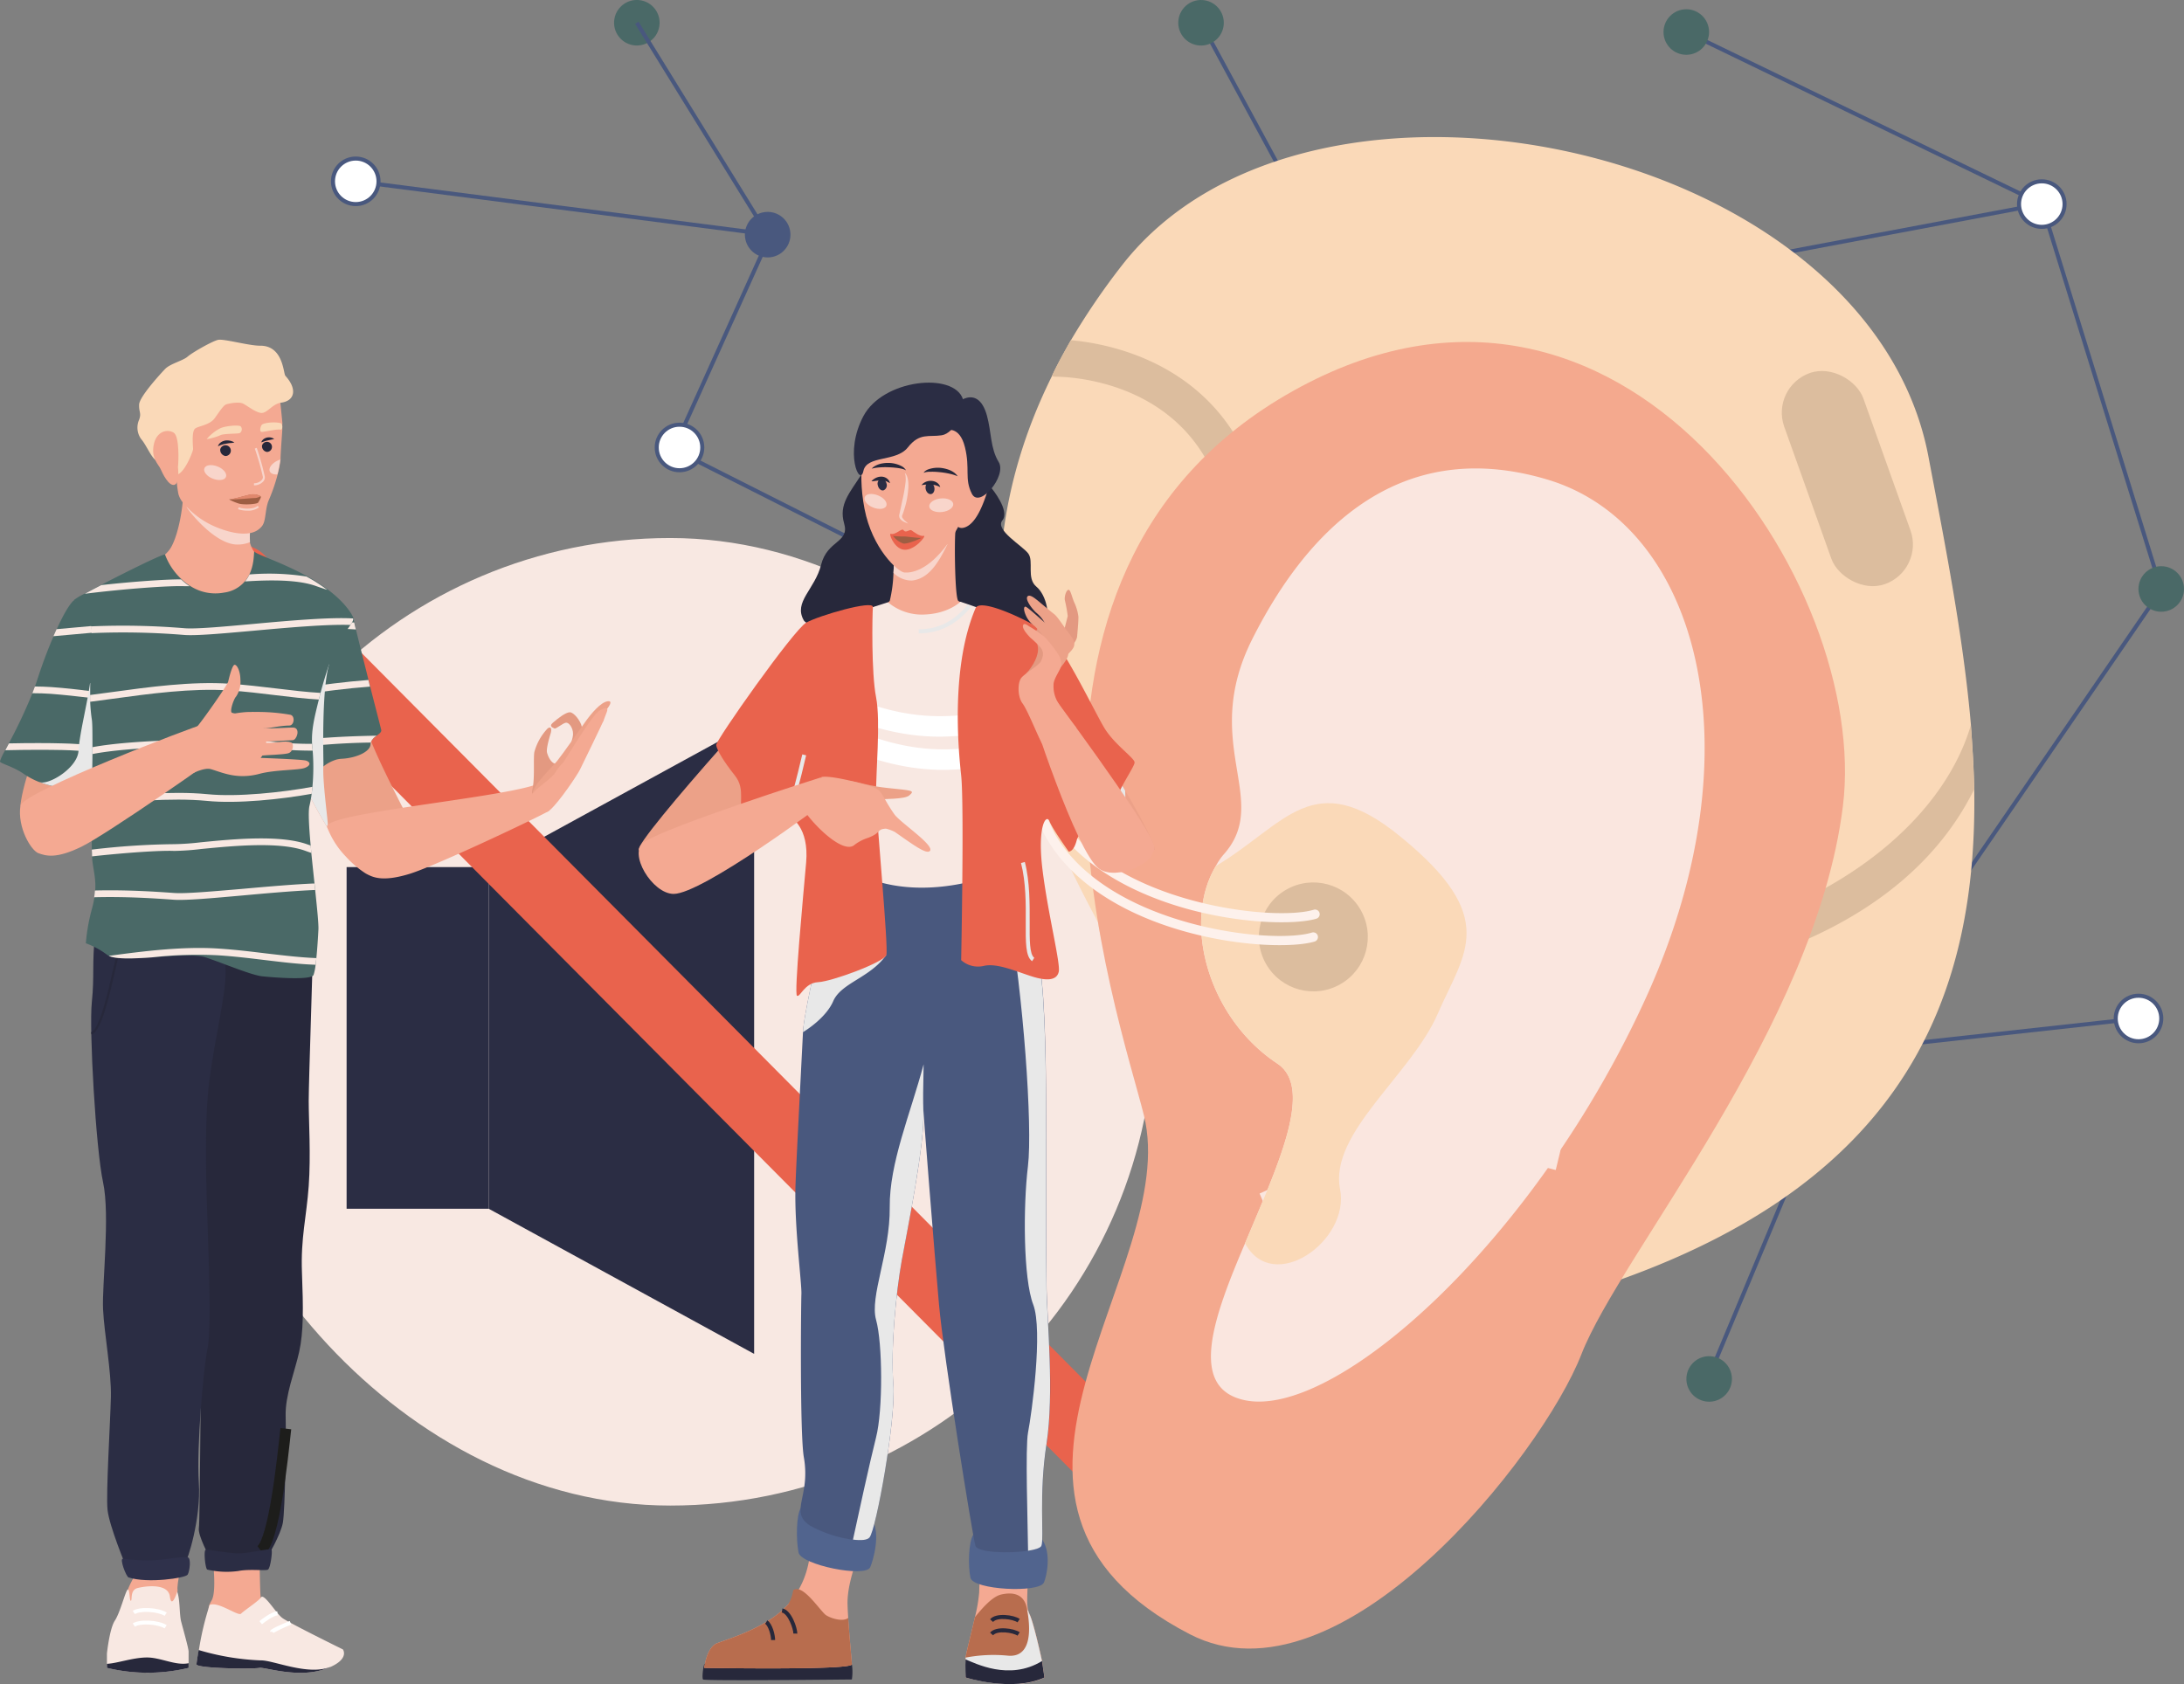<?xml version="1.0"?>
<svg xmlns="http://www.w3.org/2000/svg" viewBox="0 0 540 416.48" width="540" height="416.48" x="0" y="0"><rect x="0" y="0" width="540" height="416.48" fill="#808080" stroke="none"/><defs><style>.cls-1{isolation:isolate;}.cls-18,.cls-2{fill:none;}.cls-2,.cls-28{stroke:#49587e;}.cls-18,.cls-2,.cls-26,.cls-27,.cls-28{stroke-miterlimit:10;}.cls-3{fill:#f8e8e2;}.cls-4{fill:#2b2d44;}.cls-5{fill:#e9634d;}.cls-6{fill:#fad9b8;}.cls-7{fill:#dcbd9e;}.cls-8{fill:#f4a98e;}.cls-9{fill:#fae6df;}.cls-12,.cls-15,.cls-9{mix-blend-mode:multiply;}.cls-10{fill:#fdf1ec;}.cls-11{fill:#f4a992;}.cls-12{fill:#f8d5cb;}.cls-13{fill:#eca188;}.cls-14{fill:#4a6967;}.cls-15{fill:#e8e8e8;}.cls-16{fill:#27283b;}.cls-17,.cls-26,.cls-27,.cls-28{fill:#fff;}.cls-18,.cls-26,.cls-27{stroke:#1d1d1b;}.cls-18{stroke-width:2.68px;}.cls-19{fill:#2f314b;}.cls-20{fill:#9e5e43;}.cls-21{fill:#e0886d;}.cls-22{fill:#e39981;}.cls-23{fill:#b86d4e;}.cls-24{fill:#51648e;}.cls-25{fill:#49587e;}.cls-26{stroke-width:2.86px;}.cls-27{stroke-width:2.79px;}</style></defs><title>ipad Background</title><g class="cls-1"><g id="Layer_1" data-name="Layer 1"><polyline class="cls-2" points="421.46 343 456.18 259.86 528.75 251.87"/><line class="cls-2" x1="504.84" y1="50.47" x2="416.94" y2="7.92"/><polyline class="cls-2" points="87.96 44.84 190.51 58.03 166.55 111.1 252.94 154.71 456.18 259.86 534.37 145.86 504.84 50.47 338.19 81.88 296.95 5.63"/><rect class="cls-3" x="46.07" y="133.05" width="239.27" height="239.27" rx="119.63"/><rect class="cls-4" x="85.7" y="214.43" width="35.14" height="84.49"/><polygon class="cls-4" points="120.84 298.92 186.46 334.81 186.46 178.54 120.84 214.43 120.84 298.92"/><path class="cls-4" d="M380.32,447.48a1.41,1.41,0,0,1-.57-.11,1.5,1.5,0,0,1-.81-2c10.91-25.85,10.91-51.27,0-75.57a1.5,1.5,0,0,1,.75-2,1.52,1.52,0,0,1,2,.75c11.25,25.09,11.25,51.32,0,78A1.49,1.49,0,0,1,380.32,447.48Z" transform="translate(-171 -149.07)"/><path class="cls-4" d="M412.6,460a1.57,1.57,0,0,1-.6-.12,1.51,1.51,0,0,1-.78-2c14.55-33.34,14.55-67.15,0-100.5a1.5,1.5,0,0,1,2.75-1.19c14.89,34.13,14.89,68.74,0,102.88A1.47,1.47,0,0,1,412.6,460Z" transform="translate(-171 -149.07)"/><path class="cls-5" d="M444.56,517.62a8.94,8.94,0,0,1-6.37-2.65l-214-215.41a9,9,0,1,1,12.73-12.65l214,215.41a9,9,0,0,1-6.36,15.3Z" transform="translate(-171 -149.07)"/><path class="cls-6" d="M571.88,465.43c-109.17,39.12-129.4-88.29-129.4-88.29-17.93-33.53-38.21-81-11.38-135.07,1.38-3,3-5.88,4.69-8.87a172.78,172.78,0,0,1,12.67-18.58c46.35-59.42,184.39-30.39,199.32,47.19,4.14,21.87,8.64,44.52,10.54,66.55l0,.09c.39,5.27.7,10.52.82,15.72l0,.09C659.91,394.4,642.82,440,571.88,465.43Z" transform="translate(-171 -149.07)"/><path class="cls-7" d="M476.94,268.22a4.5,4.5,0,0,1-3.12.21,4.4,4.4,0,0,1-2.95-2.52C460,242.12,433.16,242.25,432,242.23a3.17,3.17,0,0,1-.92-.16c1.38-3,3-5.88,4.69-8.87,9.44.83,32.7,5.38,43.48,28.86A4.75,4.75,0,0,1,476.94,268.22Z" transform="translate(-171 -149.07)"/><path class="cls-7" d="M659.12,344.17l0,.09c-7.4,15-22.79,32-54.93,42.27a4.38,4.38,0,0,1-2.6.07,4.56,4.56,0,0,1-3.21-3,4.63,4.63,0,0,1,3-5.88c28.68-9.19,50.53-27.78,56.92-49.3C658.69,333.72,659,339,659.12,344.17Z" transform="translate(-171 -149.07)"/><path class="cls-7" d="M419.38,336.81c-2-7.18-1.27-13.62,5.9-15.59a13.47,13.47,0,0,1,7.13,26C425.23,349.16,421.35,344,419.38,336.81Z" transform="translate(-171 -149.07)"/><path class="cls-8" d="M453.83,424.86c-6.19-24.89-44.54-133.49,36.83-179.08s142.82,48,136,102.67S571.68,459.09,562,484s-59.78,88.36-96.81,69.21C401.86,520.44,463.36,463.22,453.83,424.86Z" transform="translate(-171 -149.07)"/><path class="cls-9" d="M578.41,394.83C550.93,455.9,501,500.29,478.61,495.3c-13.9-3.08-7.57-20.5.23-38.77,7.83-18.74,17.22-38.3,8-44.43-17.13-11.32-23.59-34.87-15.22-48.87a14.79,14.79,0,0,1,2.19-3.14c11.45-13.36-6.15-27.2,6.83-53s35.55-50.57,72.91-39.44S605.78,333.83,578.41,394.83Z" transform="translate(-171 -149.07)"/><path class="cls-9" d="M484,447.9l-1.56-3.68c17.54-7.44,48-32.51,42.34-59.48-2.17-10.48-10.28-18.07-18.86-26.11C492.35,346,478.36,332.87,487,307.47c4.51-13.24,14.59-19.07,27.07-15.7l.69.2c25.23,7.45,63.12,58,40.9,146.44l-3.86-1c21.28-84.72-15-134.79-38.17-141.64l-.59-.17c-10.37-2.79-18.46,2-22.25,13.12-7.82,23,4.64,34.62,17.82,47,8.66,8.11,17.61,16.5,20,28.21C534.53,412.15,505.46,438.79,484,447.9Z" transform="translate(-171 -149.07)"/><path class="cls-6" d="M526.49,399.76c-6.58,15.15-26.92,29.56-24.15,43.41,2.49,12.72-16.55,26.24-23.5,13.36,7.83-18.74,17.22-38.3,8-44.43-17.13-11.32-23.59-34.87-15.22-48.87,17.19-10.19,24-25,45.59-7.31C542.05,376.12,533,384.69,526.49,399.76Z" transform="translate(-171 -149.07)"/><circle class="cls-7" cx="495.72" cy="380.79" r="13.47" transform="translate(-294.83 148.7) rotate(-29.9)"/><rect class="cls-7" x="617.38" y="239.67" width="20.78" height="55.41" rx="10.39" transform="translate(-224.35 77.53) rotate(-19.64)"/><path class="cls-10" d="M464.72,379.63c-9.17-2.47-18.63-6.57-26.09-12.86-10.37-8.74-14.77-20-13.09-33.49a1.16,1.16,0,0,1,1.29-1,1.14,1.14,0,0,1,1,1.29c-1.58,12.65,2.55,23.24,12.29,31.45,17,14.35,46.74,17.25,55.26,14.67a1.16,1.16,0,0,1,1.44.77,1.17,1.17,0,0,1-.77,1.45C491,383.41,478.18,383.27,464.72,379.63Z" transform="translate(-171 -149.07)"/><path class="cls-10" d="M465.14,374c-9.17-2.48-18.63-6.57-26.08-12.86-10.37-8.75-14.78-20-13.09-33.5a1.15,1.15,0,0,1,1.29-1,1.12,1.12,0,0,1,1,1.28c-1.58,12.65,2.55,23.24,12.29,31.45,17,14.36,46.75,17.25,55.26,14.68a1.15,1.15,0,1,1,.67,2.21C491.46,377.75,478.6,377.6,465.14,374Z" transform="translate(-171 -149.07)"/><path class="cls-11" d="M225,299c-11.19,1.8-18.41-9.17-18.41-9.17s4.3-2.23,6.25-4.73,4-10.84,3.54-19.58l17.23,9.3s-.35,1.81-.61,3.84a21.41,21.41,0,0,0-.22,4.36.68.68,0,0,0,0,.14,7,7,0,0,0,2.76,4.1S236.21,297.21,225,299Z" transform="translate(-171 -149.07)"/><path class="cls-12" d="M232.81,283a.68.68,0,0,0,0,.14,7.82,7.82,0,0,1-3.24.59c-4.79-.06-10.6-6.53-12.45-9.27,0,0,6.31-2.11,6.62-2.24s5.85,3.95,9.27,6.42A21.41,21.41,0,0,0,232.81,283Z" transform="translate(-171 -149.07)"/><path class="cls-11" d="M240.8,254.64c0,.15,0,.38,0,.68-.08,1.43-.32,4.4-.43,6.8,0,.19,0,.39,0,.6a26.48,26.48,0,0,1-.72,3.67,43.53,43.53,0,0,1-2.16,6.29c-1,2.26-.65,5.1-1.69,6.47a4.69,4.69,0,0,1-2.92,1.73c-2.12.43-4.94-.07-8.05-1.3a21.23,21.23,0,0,1-8.56-6.17,5.81,5.81,0,0,1-1.15-2.14,23.85,23.85,0,0,1-.38-2.68c-.08-.81-.16-1.7-.25-2.57a16.67,16.67,0,0,0-.94-4.48c-.37-.83-.18-2.93.63-5.37,1.44-4.36,4.87-9.83,10.62-11.19,9-2.13,14.9-1.7,15.16.58.13,1.13.26,2.31.39,3.42.2,1.92.38,3.66.47,4.73C240.78,254.15,240.8,254.47,240.8,254.64Z" transform="translate(-171 -149.07)"/><path class="cls-6" d="M215,266.36c1.8-.71,3.74-5.67,3.74-6.25s-.42-4.38.51-5.06,3.64-.83,4.9-2.64,2.14-3.09,2.74-3.32,3.12-.74,4.19-.22,3.12,2.22,4.54,2.32,2.75-2.26,4.89-2.54c3.39-.45,4.05-3.35,1.05-6.65-.51-.57-.5-7.5-6.26-7.44-2.82,0-8.93-1.74-10.35-1.45s-6.44,3.16-7.57,4.16-4.31,1.74-5.57,3.06-6.32,6.86-6.41,8.76.61,2.1,0,3.77a4.81,4.81,0,0,0,.51,4.8c1.1,1.29,1.94,3.32,3,4.64S215,266.36,215,266.36Z" transform="translate(-171 -149.07)"/><path class="cls-11" d="M215,264.57c.13-1,.45-7.57-1.06-8.51s-4.26-.42-4.93,3,1.19,4.83,1.7,6,2,4.24,3.39,3.91S215,264.57,215,264.57Z" transform="translate(-171 -149.07)"/><path class="cls-13" d="M178.55,338.25c-2.36,7-2.5,10.09-2.5,10.09l16.53-2.78v-6.25Z" transform="translate(-171 -149.07)"/><path class="cls-14" d="M198.59,318c0,.86-.09,1.74-.15,2.61,0,.56-.07,1.11-.11,1.66a94.43,94.43,0,0,1-1.47,11.36c-.11.57-.23,1.11-.36,1.64-.7,2.89-1.58,5.11-2.69,6.14-3.7,3.46-9.09,2.6-13,1.07a.11.11,0,0,1-.07,0l-.28-.11a18.61,18.61,0,0,1-3.48-1.85c-2.87-2-5.83-2.59-6-3.15a13.18,13.18,0,0,1,1.28-2.72c.26-.51.56-1.08.89-1.69A127.42,127.42,0,0,0,179,320.54c.22-.56.43-1.1.63-1.66s.43-1.23.63-1.85c1.26-3.89,2.63-7.54,4-10.63.26-.6.51-1.19.77-1.74,1.6-3.53,3.09-6.09,4.17-7.08,0,0,8.15,2.41,9.17,4.73a4.87,4.87,0,0,1,.22,1.16c0,.45.1,1,.14,1.66C198.85,308.06,198.85,312.83,198.59,318Z" transform="translate(-171 -149.07)"/><path class="cls-3" d="M198.69,305.14l-5,.41-4.12.37c-1.86.17-3.66.34-5.36.48.27-.6.52-1.19.78-1.74l4.43-.4,4.06-.36,5.07-.43C198.6,303.92,198.65,304.49,198.69,305.14Z" transform="translate(-171 -149.07)"/><path class="cls-3" d="M198.44,320.59c0,.56-.07,1.11-.11,1.66-1.07-.11-2.13-.25-3.21-.37l-1.82-.23c-3.17-.38-6.42-.74-9.76-1-1.48-.1-3-.15-4.54-.15.22-.55.43-1.1.63-1.66,1.36,0,2.7.06,4,.14,3.31.23,6.52.58,9.63,1l2,.25Z" transform="translate(-171 -149.07)"/><path class="cls-3" d="M196.86,333.61c-.11.57-.23,1.11-.36,1.64l-2-.18-.6-.05c-2.38-.21-4.84-.42-7.4-.47-3.61-.07-8.74-.09-14.19.05.26-.51.56-1.08.89-1.69,5.14-.11,9.91-.1,13.33,0,2.57.05,5,.25,7.38.47l.74.06Z" transform="translate(-171 -149.07)"/><path class="cls-15" d="M198.59,318c0,.86-.09,1.74-.15,2.61,0,.56-.07,1.11-.11,1.66a94.43,94.43,0,0,1-1.47,11.36c-.11.57-.23,1.11-.36,1.64-.7,2.89-1.58,5.11-2.69,6.14-3.7,3.46-9.09,2.6-13,1.07,2.18.82,9.35-3.47,9.6-7.72s2.08-11.21,2.85-16.74C193.3,318,195.83,317.94,198.59,318Z" transform="translate(-171 -149.07)"/><path class="cls-13" d="M272.62,352.79s-12.36,5.26-17.23,4.36a2.64,2.64,0,0,1-1.53-.75,24.74,24.74,0,0,1-2-2.82h0a147.27,147.27,0,0,1-7.32-13.71c-.09-.23.16-.56.67-1,1.52-1.2,5.3-3,8.91-4.65,4.15-1.85,8.06-3.43,8.06-3.43.15.45.34,1,.57,1.55,1.7,4.33,5.46,11.85,7.81,16.45C271.78,351.19,272.62,352.79,272.62,352.79Z" transform="translate(-171 -149.07)"/><path class="cls-14" d="M264.15,331a3.71,3.71,0,0,0-1.39,1.42,2.31,2.31,0,0,0-.1.28,1.75,1.75,0,0,0-.05.4c0,1.85-3.52,3.43-7.13,3.61a6.48,6.48,0,0,0-1.33.21,9.93,9.93,0,0,0-5.75,4.7c-.35.87-1.82-.7-3.18-2.67a26.86,26.86,0,0,1-1.78-3,19.28,19.28,0,0,0-1.11-1.76c-.31-.46-.65-1-1-1.52a21.28,21.28,0,0,1-1.66-3.13,14.34,14.34,0,0,1,.43-12.21c2.78-5.94,9-10.33,13.38-12.84,1.12-.64,2.12-1.16,2.92-1.55,1.2-.59,2-.89,2-.89.06.29.13.63.22,1s.25,1.07.39,1.7c.77,3.23,2,8,3.11,12.5.14.55.28,1.1.41,1.64,1.39,5.43,2.6,10.11,2.73,10.67S264.78,330.5,264.15,331Z" transform="translate(-171 -149.07)"/><path class="cls-3" d="M259,304.73c-1.65-.1-3.5-.19-5.49-.26-3.95-.13-8.45-.16-13,.09-.05-.6-.11-1.15-.2-1.66a156.56,156.56,0,0,1,16.11,0l2.17.11C258.68,303.53,258.82,304.1,259,304.73Z" transform="translate(-171 -149.07)"/><path class="cls-3" d="M262.48,318.87c-5.75.42-11.58,1.22-17,1.95-1.84.26-3.65.5-5.38.73q0-.8,0-1.68c1.66-.21,3.4-.45,5.19-.7,5.34-.73,11.09-1.52,16.8-1.94C262.21,317.78,262.35,318.33,262.48,318.87Z" transform="translate(-171 -149.07)"/><path class="cls-3" d="M264.15,331a3.29,3.29,0,0,0-1.49,1.7,168.93,168.93,0,0,0-20.33,1.51c-.58.09-1.14.19-1.67.29,0-.58,0-1.15,0-1.69l.66-.12C247.39,331.6,256.21,331.13,264.15,331Z" transform="translate(-171 -149.07)"/><path class="cls-15" d="M251.87,353.58h0a147.27,147.27,0,0,1-7.32-13.71c-.09-.23.16-.56.67-1a26.86,26.86,0,0,1-1.78-3,19.28,19.28,0,0,0-1.11-1.76c-.31-.46-.65-1-1-1.52a21.28,21.28,0,0,1-1.66-3.13c5.71-8.17,12.73-16.21,12.73-16.21-2,6.65-1.38,24.42-1.43,25C250.6,342.82,252.8,356.33,251.87,353.58Z" transform="translate(-171 -149.07)"/><path class="cls-11" d="M232.46,550.3c1.29-.21,3.24-4.85,3-6.22v0c-.26-1.38-.38-18.82-.38-18.82s-12.46-1-12.07,3.62c.25,3,1.89,13.57.25,16.08a5.39,5.39,0,0,0-.49,1h0C221.22,549.8,230.4,550.65,232.46,550.3Z" transform="translate(-171 -149.07)"/><path class="cls-3" d="M219.59,560.66c0,1,13.53,1.22,15.59.87,1.29-.21,9.43,2.6,16,.34.51-.18,1-.37,1.39-.55l.1,0c4.74-2.1,3.12-4.35,3.12-4.35s-13.41-6.59-15-7.79-4.53-6.25-5.27-5.06c-.54.86-4.21,3.26-4.91,4s-5.68-3.12-7.78-2.15h0a71.43,71.43,0,0,0-2.65,11.14C219.78,559,219.59,560.35,219.59,560.66Z" transform="translate(-171 -149.07)"/><path class="cls-16" d="M219.59,560.66c0,1,13.53,1.22,15.59.87,1.29-.21,9.43,2.6,16,.34.51-.18,1-.37,1.39-.55-5.46,2.18-14.06-1.72-17.08-1.64a61.84,61.84,0,0,1-15.36-2.56h0C219.78,559,219.59,560.35,219.59,560.66Z" transform="translate(-171 -149.07)"/><path class="cls-17" d="M235.77,550.75c.7-.58,2.75-2.1,3.89-2.22l-.11-1c-1.62.18-4.12,2.21-4.4,2.44Z" transform="translate(-171 -149.07)"/><path class="cls-17" d="M238.65,552.88a35.88,35.88,0,0,1,4.37-2.06l-.38-.89c-4.86,2-4.86,2.32-4.86,2.68h.48Z" transform="translate(-171 -149.07)"/><path class="cls-16" d="M248.44,380.16c0,4.86-1.11,36.12-1.11,41.13s.55,13.47,0,21.11-2,12.79-1.67,21.4.42,14.59-.69,19.59-3.48,10.7-3.34,15.84-.14,23.34-.69,26.4-3.89,8.62-3.89,8.62H222.87s-3-5.46-2.7-7.32.34-34.09.62-37.7-.63-103.79-.63-103.79Z" transform="translate(-171 -149.07)"/><path class="cls-18" d="M241.67,502.38c-.83,7.6-2.89,27.64-6.21,30.12" transform="translate(-171 -149.07)"/><path class="cls-11" d="M207,524.53c-.19,1.68-1.26,11-2.09,12.91s-2.69,4.53-2.77,6.92,8.76,9.74,8.76,9.74,4.23-10.46,4-11.8,1-7.29,2.85-13.83S207.28,522.23,207,524.53Z" transform="translate(-171 -149.07)"/><path class="cls-3" d="M197.44,558v3.52a43.06,43.06,0,0,0,20.19,0s0-.5,0-1.15c0-1,0-2.46,0-2.82.07-.58-1.32-5.51-1.82-7.4s-.25-5.47-1-7.48c0,0-1.37,4.52-1.81,1.19s-6.09-2.57-8-2.07-1.25,2.95-1.63,3.14-.26-3-.79-2.77-1.85,5.67-3.18,7.68S197.44,558,197.44,558Z" transform="translate(-171 -149.07)"/><path class="cls-16" d="M197.44,560.53v1a43.06,43.06,0,0,0,20.19,0s0-.5,0-1.15h0c-3.3.67-7-1.5-10.5-1.42S200,560.4,197.44,560.53Z" transform="translate(-171 -149.07)"/><path class="cls-17" d="M211.71,548.66l.51-.82c-2.12-1.29-6.75-1.51-8.4-.41l.54.8C205.69,547.34,210,547.59,211.71,548.66Z" transform="translate(-171 -149.07)"/><path class="cls-17" d="M211.71,551.77l.51-.82c-2.12-1.29-6.75-1.51-8.4-.41l.54.8C205.69,550.45,210,550.7,211.71,551.77Z" transform="translate(-171 -149.07)"/><path class="cls-4" d="M194.53,379.74c-.83,7.78-.14,10.53-.83,17.22s1,36.27,2.78,44.47-.28,25.43,0,31.4,2.08,15.43,1.94,21.68-1.25,23.9-.83,27.93,4.58,14,4.58,14,14-.47,14.59-.88,4-11.07,3.4-19.82,1.19-28.76,2.16-33.21.28-21.95,0-30.71-.94-25.15.5-36,4.22-21.4,3.94-27.1,0-19.45,0-19.45Z" transform="translate(-171 -149.07)"/><path class="cls-16" d="M193.63,404.88l-.13-.54c2.12-.53,4.38-10.66,5.59-16.1.29-1.26.53-2.36.73-3.15l.54.14c-.2.78-.44,1.87-.72,3.13C197.84,396.41,195.9,404.32,193.63,404.88Z" transform="translate(-171 -149.07)"/><path class="cls-19" d="M201.4,534.55c-.92-.11.79,4.42,1.4,4.62,4.72,1.53,14.06.15,14.59-.69s.92-4.24,0-4.29C212.79,534,211,535.7,201.4,534.55Z" transform="translate(-171 -149.07)"/><path class="cls-4" d="M221.9,532.31c-.63,0-.14,4.71.35,4.92a21.4,21.4,0,0,0,7.64.35c2.78-.56,6.74,0,7.36-.35s1.15-4.5.89-4.92-5,.75-7.55.89S222.8,532.24,221.9,532.31Z" transform="translate(-171 -149.07)"/><path class="cls-14" d="M257.65,303.62c-.56.87-1.43,2-2.4,3.25-1.59,2-3.78,9-5,13.55-.15.6-.3,1.15-.42,1.64,0,.12-.06.23-.08.34-.92,3.78-1.78,7-1.59,10.62,0,.38.05.76.1,1.15,0,.17,0,.35.05.53a52.66,52.66,0,0,1-.06,8.95c-.06.59-.12,1.17-.19,1.73a27.67,27.67,0,0,1-.55,3c-.33,1.35-.11,5.25.31,9.85.05.59.11,1.2.16,1.82.24,2.46.52,5,.78,7.49.05.56.11,1.12.17,1.66.48,4.56.87,8.41.8,9.75-.1,2-.28,4.76-.51,7.06-.06.58-.12,1.14-.19,1.65a12.35,12.35,0,0,1-.5,2.5c-.55,1.39-9.82.64-12.6.36s-9.44-3.14-14.17-4.72c-2.45-.82-8-.31-13.21,0h0c-4.51.31-8.79.49-10.66-.37h0a4.27,4.27,0,0,1-.38-.22,20.2,20.2,0,0,0-5.28-2.87,45.71,45.71,0,0,1,1.58-8.81,25.41,25.41,0,0,0,.54-2.57,15.55,15.55,0,0,0,.19-1.67c.2-2.87-.4-4.73-.73-7.61,0-.21,0-.49-.06-.82s0-1-.06-1.67c0-2.57,0-6.55.05-10.85,0-.22,0-.44,0-.66s0-.67,0-1h0c0-.23,0-.45,0-.68,0-1.52.05-3.07.06-4.59,0-2,.05-4,.06-5.85V335c0-.4,0-.8,0-1.18v-.49c0-3.14,0-5.55-.18-6.5a40.74,40.74,0,0,1-.38-4.23c0-.31,0-.63,0-1s0-.46,0-.71,0-.63,0-1c0-2.72.14-6.13.42-10.72a28.84,28.84,0,0,0,0-3.61s0-.06,0-.09c0-.57-.11-1.09-.19-1.58,0,0,0-.05,0-.07-.8-4.52-3.15-5.36-4.32-6.32a16.12,16.12,0,0,1,2.82-1.67c1.13-.62,2.53-1.36,4.07-2.15,6.6-3.44,15.59-7.87,15.71-7.45a15.76,15.76,0,0,0,4,6,14.26,14.26,0,0,0,2.13,1.69,11.46,11.46,0,0,0,8.48,1.69,8.06,8.06,0,0,0,6.29-4.6c1.37-2.91.94-6,1.24-5.51.44.67,6.71,2.64,12.84,6,.91.5,1.81,1,2.7,1.59s1.73,1.14,2.46,1.7c4.79,3.57,6.23,6.54,6.42,7.08v0C258.44,302.29,258.17,302.85,257.65,303.62Z" transform="translate(-171 -149.07)"/><path class="cls-3" d="M215.78,292.35a14.26,14.26,0,0,0,2.13,1.69c-.47,0-.86,0-1.19,0-3.79-.17-14.88.63-24.74,1.87,1.13-.62,2.53-1.36,4.07-2.15C204,292.88,211.92,292.33,215.78,292.35Z" transform="translate(-171 -149.07)"/><path class="cls-3" d="M251.92,294.93c-.87-.27-1.8-.58-2.75-.92-4.4-1.6-11.24-1.57-17.58-1.15a8.47,8.47,0,0,0,1.09-1.73,59.84,59.84,0,0,1,14.08.51c.91.5,1.81,1,2.7,1.59S251.19,294.37,251.92,294.93Z" transform="translate(-171 -149.07)"/><path class="cls-3" d="M257.65,303.62c-5.87-.21-16,.7-24,1.43-7.51.67-14,1.26-17,1.05a183.76,183.76,0,0,0-23-.46c0-.61-.11-1.16-.2-1.67a184.45,184.45,0,0,1,23.32.47c2.85.2,9.58-.41,16.71-1.06,10.82-1,19.56-1.68,24.81-1.37v0C258.44,302.29,258.17,302.85,257.65,303.62Z" transform="translate(-171 -149.07)"/><path class="cls-3" d="M250.25,320.42c-.15.6-.3,1.15-.42,1.64-3.42-.2-7-.62-10.59-1.06s-7.6-.93-11.59-1.19c-9.23-.62-19.7.82-29,2.09-1.84.25-3.65.5-5.38.72q0-.8,0-1.68c1.66-.21,3.4-.45,5.19-.69,9.32-1.28,19.88-2.73,29.28-2.1,4,.27,7.92.74,11.68,1.19S246.85,320.24,250.25,320.42Z" transform="translate(-171 -149.07)"/><path class="cls-3" d="M248,360c-.5-.16-1-.34-1.52-.53-6.43-2.34-18-1.2-25.7-.45a62.49,62.49,0,0,1-6.76.48c-3.22-.15-11.73.41-20.27,1.35,0-.46,0-1-.06-1.67a184.92,184.92,0,0,1,20.41-1.35,64,64,0,0,0,6.52-.46c7.82-.77,19.64-1.94,26.43.53l.79.28C247.87,358.78,247.93,359.39,248,360Z" transform="translate(-171 -149.07)"/><path class="cls-3" d="M248.93,369.16c-5.54.23-12.29.84-18,1.36-7.51.67-14,1.26-17,1.05-4.13-.3-11.63-.83-19.65-.61a15.55,15.55,0,0,0,.19-1.67c8-.21,15.45.32,19.58.61,2.85.21,9.58-.4,16.71-1,7-.63,13.08-1.15,17.95-1.35C248.81,368.06,248.87,368.62,248.93,369.16Z" transform="translate(-171 -149.07)"/><path class="cls-3" d="M249.22,386c-.06.58-.12,1.14-.19,1.65-4-.13-8.2-.64-12.52-1.16-3.73-.45-7.58-.92-11.58-1.18a99.78,99.78,0,0,0-16.38.52h0c-4.51.31-8.79.49-10.66-.37,8.78-1.2,18.47-2.39,27.16-1.81,4,.26,7.92.73,11.67,1.19C241.16,385.35,245.33,385.86,249.22,386Z" transform="translate(-171 -149.07)"/><path class="cls-3" d="M248.31,334.7a90,90,0,0,1-9.72-.5c-2.58-.23-5.23-.47-8-.53-8.93-.18-27.14,0-36.71,1.87,0-.59,0-1.15,0-1.7,9.84-1.83,27.84-2,36.74-1.83,2.82.05,5.51.29,8.12.52a82.56,82.56,0,0,0,9.42.49c0,.38.05.76.1,1.15C248.27,334.34,248.3,334.52,248.31,334.7Z" transform="translate(-171 -149.07)"/><path class="cls-3" d="M248.25,343.65c-.06.59-.12,1.17-.19,1.73-7.48,1.34-18.35,2.51-25.91,1.75-8.68-.86-21,.2-28.43,1.21,0-.55,0-1.11,0-1.68h0c7.56-1,19.86-2.06,28.57-1.19C229.78,346.22,240.9,345,248.25,343.65Z" transform="translate(-171 -149.07)"/><path class="cls-12" d="M233.8,269.1v-.52a2.55,2.55,0,0,0,1.87-.77A1,1,0,0,0,236,267a65.15,65.15,0,0,0-2-7l.48-.19a66.18,66.18,0,0,1,2,7.15,1.52,1.52,0,0,1-.4,1.19A3.08,3.08,0,0,1,233.8,269.1Z" transform="translate(-171 -149.07)"/><path class="cls-6" d="M230.24,256.19a1.11,1.11,0,0,0,.25-1.71c-.48-.32-3.51-.16-5,.49a10.84,10.84,0,0,0-3.39,2.7,14,14,0,0,0,3.45-1C226.34,256.29,229.75,256.35,230.24,256.19Z" transform="translate(-171 -149.07)"/><path class="cls-6" d="M240.52,255.32l-.18,0c-.87-.2-4.18.61-4.69.56s-.3-1.36.11-1.78,2.66-.75,4.27-.46a4.35,4.35,0,0,1,.46.11C240.84,254,240.94,255.1,240.52,255.32Z" transform="translate(-171 -149.07)"/><path class="cls-16" d="M225.46,260.17a1.33,1.33,0,1,1,1.29,1.67A1.52,1.52,0,0,1,225.46,260.17Z" transform="translate(-171 -149.07)"/><path class="cls-16" d="M235.79,259.26a1.25,1.25,0,1,1,1.21,1.57A1.43,1.43,0,0,1,235.79,259.26Z" transform="translate(-171 -149.07)"/><path class="cls-16" d="M224.89,259.41a1.94,1.94,0,0,1,.07-.19,1,1,0,0,1,.11-.2,1.84,1.84,0,0,1,.19-.25,2.21,2.21,0,0,1,.27-.25,2.84,2.84,0,0,1,.34-.22,2,2,0,0,1,.4-.17,3.17,3.17,0,0,1,.44-.12,3.58,3.58,0,0,1,.86,0,2.8,2.8,0,0,1,.73.17,2.05,2.05,0,0,1,.65.34l-.7.1c-.41,0-.92.1-1.41.18-.24.05-.49.09-.71.16a6.25,6.25,0,0,0-.61.2,3.3,3.3,0,0,0-.45.2A1,1,0,0,1,224.89,259.41Z" transform="translate(-171 -149.07)"/><path class="cls-16" d="M235.65,258.49a.87.87,0,0,1,0-.16,1.41,1.41,0,0,1,.22-.37,1.9,1.9,0,0,1,.47-.41,2.41,2.41,0,0,1,.66-.27,2.29,2.29,0,0,1,1.29.08,1.42,1.42,0,0,1,.51.31l-.16,0-.39.09-1.08.23c-.37.09-.74.19-1,.29l-.37.12Z" transform="translate(-171 -149.07)"/><path class="cls-20" d="M234.84,273.34c-.22.41-3.55.66-4.83.25s-2.61-1.06-2.26-1.06a3.15,3.15,0,0,0,.37,0c1.19-.17,3.68-.93,4.74-1.13a3.76,3.76,0,0,1,2.58.41C235.69,272,235.06,272.93,234.84,273.34Z" transform="translate(-171 -149.07)"/><path class="cls-21" d="M235.44,271.77a3,3,0,0,1-1.54.47c-.94,0-4.24.38-5.78.31v-.06c1.19-.17,3.68-.93,4.74-1.13A3.76,3.76,0,0,1,235.44,271.77Z" transform="translate(-171 -149.07)"/><path class="cls-12" d="M232.18,275.35a7.11,7.11,0,0,1-2.32-.36l.17-.47c1.4.51,3.74.46,4.68-.36l.33.37A4.39,4.39,0,0,1,232.18,275.35Z" transform="translate(-171 -149.07)"/><path class="cls-11" d="M176.05,348.34c-.8,5.36,2.64,11.07,4.45,11.72s4.3,1.48,10.6-1.58,34.65-22.83,34.83-23.39-3.17-7.13-4.82-6.85S176.56,344.91,176.05,348.34Z" transform="translate(-171 -149.07)"/><path class="cls-11" d="M306.82,349.51c-.27.52-28,13.69-34.67,15.7s-9,.8-10.72-.13a24.53,24.53,0,0,1-4.95-4.22h0a21.37,21.37,0,0,1-4.61-7.28h0c-.16-.47.55-.95,1.91-1.43,3.07-1.09,9.49-2.2,16.79-3.32,12-1.84,26.44-3.71,32.35-5.53C304.53,342.8,307.09,349,306.82,349.51Z" transform="translate(-171 -149.07)"/><path class="cls-22" d="M314.85,328.77c-.3-1.44-2-3.62-3-3.56s-2.77,1.38-4.2,2.63c-1,.86.1,1.21.45,1.38s2.07-1.32,2.81-1.43,1.78,1.2,1.78,2.8c0,.88-.78,3.6-1.25,3.66s3.77-2.34,3.82-3.71S314.85,328.77,314.85,328.77Z" transform="translate(-171 -149.07)"/><path class="cls-22" d="M302.65,344.25c.62-2.84.19-7.33.46-9.16a13.6,13.6,0,0,1,3.29-5.87c.92-.69,1.05.27.74,1.26s-1.12,3.78-.89,4.69.93,2.44,1.93,2.74-1.17,3.69-1.67,4.1S301.92,347.62,302.65,344.25Z" transform="translate(-171 -149.07)"/><path class="cls-13" d="M308.77,337.23c1.47-1.82,5.6-7.78,7-9.73s3.71-4.73,5.43-5c1.11-.19.84.64,0,1.75s-10.27,16-11.57,17.72-6.75,5.61-6.94,3.55S307.44,338.88,308.77,337.23Z" transform="translate(-171 -149.07)"/><path class="cls-11" d="M310.32,337.57c2.64-4.15,7.3-11.94,9.05-12.85s2-.46,1.68.38-.84,2.21-.84,2.21l-7.86,10.39Z" transform="translate(-171 -149.07)"/><path class="cls-11" d="M307.09,349.29c2.22-2,6.56-8.39,7.32-9.92s5.42-11.14,5.8-12.06-.91-1-1.83,0-4.35,6.79-5.11,7.56-3.82,3.13-4.81,5-5.11,4.13-5.8,5.58S304.34,351.81,307.09,349.29Z" transform="translate(-171 -149.07)"/><path class="cls-11" d="M219.54,329c1.31-1.42,7.67-10.45,7.88-11.36s1-4.17,1.6-4.17,1.41,1.61,1.42,3.69a6.48,6.48,0,0,1-1.08,4.18c-.55.54-1.66,3.71-1,4a19.44,19.44,0,0,0,3,.57s-2.57,4.21-4.17,4.78S219.54,329,219.54,329Z" transform="translate(-171 -149.07)"/><path class="cls-11" d="M246.27,339c-1.53.55-7.26.41-11.09,1.43-5.63,1.5-9.28-.36-12.07-1.16-1.51-.42-4.24.94-4.24.94-1.87-1.9-.92-11.12,3-12.75a.75.75,0,0,1,.18-.07c3.93-1.61,10.94-2.79,12.36-2a.13.13,0,0,1,.06.05c1.39.83,2,4.78,2.29,6.84a4.79,4.79,0,0,1,0,1.52,6.37,6.37,0,0,1-1.32,2.7s10.3.35,11.24.67C248,337.62,247.68,338.52,246.27,339Z" transform="translate(-171 -149.07)"/><path class="cls-11" d="M236.2,329.18c.92.13,3.8-.65,6.32-.69,1.26,0,1.52-2.46.21-2.67a47.19,47.19,0,0,0-9.42-.67C232.7,325.15,235.06,329,236.2,329.18Z" transform="translate(-171 -149.07)"/><path class="cls-11" d="M235.83,332.71c3.33.36,5.38-.73,7.22,0,.62.25.55,2.34-.87,2.67s-5.06.39-6.67.56S234,332.51,235.83,332.71Z" transform="translate(-171 -149.07)"/><path class="cls-11" d="M236.2,329.18c2.61.09,6.78-.26,7.4-.18,1.74.19.78,3.08-.22,3.11s-6.47.38-7.55.4-.68-3.63.37-3.33Z" transform="translate(-171 -149.07)"/><path class="cls-12" d="M240.3,262.72a26.48,26.48,0,0,1-.72,3.67c-.9.07-1.63-.2-1.87-.75-.37-.85.56-2.07,2.07-2.73A5.44,5.44,0,0,1,240.3,262.72Z" transform="translate(-171 -149.07)"/><path class="cls-12" d="M221.54,264.86c-.33.83.59,2,2.06,2.58s2.94.41,3.27-.42-.58-2-2.05-2.58S221.88,264,221.54,264.86Z" transform="translate(-171 -149.07)"/><path class="cls-16" d="M384,266.39c-2.89,4.55-5.67,7.39-4.28,12.15s-4.17,4.07-5.7,10.19-6.9,9.17-4.28,13.75,58,5.42,59.58,2.22.42-8.47-2.08-10.56-.56-6.25-2-8.19-8.34-5.84-6.39-8.2-2.67-7.94-2.67-7.94Z" transform="translate(-171 -149.07)"/><path class="cls-11" d="M414.87,300.5s-4.61,10.84-16.25,10.19S383.46,300.32,383.75,300s6.69-1.14,7.26-2.39a33.88,33.88,0,0,0,.9-6.85c.12-1.87.18-3.76.14-5.23,0-.38,0-.73-.06-1-.29-3.54,15.66-8.37,15.23-4-.26,2.72-.13,16.56.74,17.16S414.87,300.5,414.87,300.5Z" transform="translate(-171 -149.07)"/><path class="cls-11" d="M409.76,563.91s12.66,3.55,19.48,0l-.6-4.07s-2-9.36-3.11-11.63a3.23,3.23,0,0,1-.25-.66c-.72-2.46.18-6.78-.45-9.39-.69-2.88-.22-9.69-.22-9.69S414.15,526,414,530c-.15,3.71-.86,9.7-.89,12.81a38.32,38.32,0,0,1-1.05,6.14c-.95,4.22-2.21,9-2.3,10q0,.21,0,.45h0C409.64,561.2,409.76,563.91,409.76,563.91Z" transform="translate(-171 -149.07)"/><path class="cls-16" d="M381.63,560.65a12.78,12.78,0,0,1,0,3.75s-36.5.4-36.8,0,0-2.89.3-3.75S381.63,560.65,381.63,560.65Z" transform="translate(-171 -149.07)"/><path class="cls-11" d="M345.13,561.53s36.58.63,36.51-.88c-.07-1.22-.63-6.75-.92-11.48-.07-1.15-.13-2.24-.16-3.22-.16-5,2.15-10.49,2.92-13.57,1.63-6.37-11.46-11.06-11.76-4.62-.25,5.5-.64,10.45-3.86,15.41h0a22.15,22.15,0,0,1-1.89,2.53c-5,5.83-15.07,8.71-17.68,9.74S345.13,561.53,345.13,561.53Z" transform="translate(-171 -149.07)"/><path class="cls-23" d="M409.76,563.91s12.45,3.55,19.48,0l-.6-4.07s-2-9.36-3.11-11.63a3.23,3.23,0,0,1-.25-.66,2.93,2.93,0,0,0-.33-.48c-.67-4.14-3.88-4.27-6.44-3.67s-5.53,4.52-6.45,5.56c-.95,4.22-2.21,9-2.3,10q0,.21,0,.45h0C409.64,561.2,409.76,563.91,409.76,563.91Z" transform="translate(-171 -149.07)"/><path class="cls-15" d="M409.76,563.91s12,3.68,19.48,0l-.6-4.07s-2-9.36-3.11-11.63a3.23,3.23,0,0,1-.25-.66,2.93,2.93,0,0,0-.33-.48c1.15,6.17.58,12-4.84,11.43a36.48,36.48,0,0,0-10.35.49q0,.21,0,.45h0C409.64,561.2,409.76,563.91,409.76,563.91Z" transform="translate(-171 -149.07)"/><path class="cls-16" d="M409.76,563.91s11.55,3.68,19.48,0l-.6-4.07c-8.15,5-16.6.48-18.91-.4h0C409.64,561.2,409.76,563.91,409.76,563.91Z" transform="translate(-171 -149.07)"/><path class="cls-23" d="M345.13,561.53s36.58.63,36.51-.88c-.07-1.22-.63-6.75-.92-11.48-1.16,1-4.08.23-5.46-.66s-5.76-7.94-8.13-6.19a10.14,10.14,0,0,1-1.17,3.39c-5,5.83-15.07,8.71-17.68,9.74S345.13,561.53,345.13,561.53Z" transform="translate(-171 -149.07)"/><path class="cls-24" d="M411.63,528.61c-1.15,1.84-1.31,7.59-.69,10.62s17,3.84,18.17,1.2c.71-1.63,1.88-7.18-.38-10.58S411.63,528.61,411.63,528.61Z" transform="translate(-171 -149.07)"/><path class="cls-24" d="M369,522c-1.16,1.83-1.17,7.92-.56,11s16.57,6.29,17.72,3.65c.72-1.62,2.69-8.39.43-11.79S369,522,369,522Z" transform="translate(-171 -149.07)"/><path class="cls-25" d="M397.18,362.63c0,1.43,1.61,53.19,1.89,57.75s2.95,38.34,4.1,51.28,8.3,57.27,9,59.67c.49,1.72,8.41,1.95,13.05,1.24,1.81-.29,3.12-.71,3.31-1.24.7-1.92-.69-12.71,1.25-25.17s.14-30.91,0-38.1-.09-35.22-.12-40,.14-25.07-1.13-36.91c-.36-3.45-8.85-25.89-8.85-25.89S397.18,361.19,397.18,362.63Z" transform="translate(-171 -149.07)"/><path class="cls-15" d="M426.46,471.66c2.46,6.39-.39,27.15-1.27,31.63-.72,3.7-.07,22.52,0,29.28,1.81-.29,3.12-.71,3.31-1.24.7-1.92-.69-12.71,1.25-25.17s.14-30.91,0-38.1-.09-35.22-.12-40,.14-25.07-1.13-36.91c-.36-3.45-1.39-9.13-2.38-14.23l-5.83-2.55c3.68,20.31,6.07,53.22,4.87,63.12S424,465.26,426.46,471.66Z" transform="translate(-171 -149.07)"/><path class="cls-25" d="M399.37,412.3c-.12,5.38-.17,9.58-.07,11.44.44,8.14-4,29.47-5.35,37.13s-2.76,21.57-2.07,30.44-4.26,36.06-5.88,38c-.57.67-2.14.78-4.1.53a30.35,30.35,0,0,1-10.66-3.52c-5.18-3.47.24-7.07-1.49-16.89-1-5.76-.7-37.74-.6-40.38s-1.71-16.29-1.48-26.12c.11-4.45,1-21.37,1.87-38.58a1,1,0,0,0,0-.17c.24-3.45,2.08-12.09,4-20.49,2.33-10.05,4.79-19.74,4.79-19.74l22.74-1.56S399.77,394.08,399.37,412.3Z" transform="translate(-171 -149.07)"/><path class="cls-15" d="M390.14,385.23c-4,5.67-11.14,6.87-13.12,11.42-1.67,3.85-6.12,6.84-7.48,7.67a1,1,0,0,0,0-.17c.24-3.45,2.08-12.09,4-20.49Z" transform="translate(-171 -149.07)"/><path class="cls-3" d="M422,303.92c-2.42,18.05-7.13,62-7.13,62s-18.05,6.87-33.14-1.44,5.09-65.26,5.09-65.26,3.83-1.25,3.75-1.2a13,13,0,0,0,9.34,3c5.74-.3,8.55-3.14,8.55-3.14S422.21,302.34,422,303.92Z" transform="translate(-171 -149.07)"/><path class="cls-17" d="M403.5,331.25a84.87,84.87,0,0,0,16.18-1.85l-.88-5c-12.92,2.48-24.26,3.65-42.63-5.38l-2.09,4.58C385.86,329.4,395.11,331.25,403.5,331.25Z" transform="translate(-171 -149.07)"/><path class="cls-17" d="M404.48,339.46a84.87,84.87,0,0,0,16.18-1.85l-.88-5c-12.92,2.48-24.27,3.65-42.64-5.38l-2.08,4.57C386.83,337.61,396.09,339.46,404.48,339.46Z" transform="translate(-171 -149.07)"/><path class="cls-13" d="M372.57,309.49c-2.37.39-44.88,47.72-43.63,49.76,5.42,8.84,22.78-5.42,31-13.44s18.43-19.07,18.43-19.07Z" transform="translate(-171 -149.07)"/><path class="cls-5" d="M386.82,299.2c-.15,2.18-.4,16.22.79,22.29s-.12,18.85,0,24.76,3.11,37.22,2.54,39-13.49,6.55-16.87,6.71-4.46,3.83-5.22,3.35,1.49-24.15,2.26-32.93-3.71-11.16-4.29-11.64-8.12,6.23-9.5,5.75.31-2.07-1.54-5.27.62-6.71-2.3-10.38-4.46-6.39-4.61-7.51,19.16-28.52,22.24-30.27S387,297.36,386.82,299.2Z" transform="translate(-171 -149.07)"/><path class="cls-13" d="M419.24,326.91s7.21,10.5,13.81,19.31c.6.79,1.19,1.58,1.77,2.33,4,5.23,8.32,10.56,12.51,12.7,3.15,1.61,6.24,1.4,9.07-2,.55-.65-2.66-6.85-7.14-14.63-1.35-2.36-2.84-4.87-4.36-7.41-7.57-12.66-16.29-26.11-17.52-26.5Z" transform="translate(-171 -149.07)"/><path class="cls-15" d="M432,339.38l1,6.84c.6.79,1.19,1.58,1.77,2.33,4,5.23,8.32,10.56,12.51,12.7-.33-1.78-.83-4.47-1.23-6.53-.64-3.36,3.64-4.08,3.16-9.69v-.41c-1.35-2.36-2.84-4.87-4.36-7.41Z" transform="translate(-171 -149.07)"/><path class="cls-5" d="M412.21,299.47c1.19-2.78,14.1,3.51,17.79,6.23s11.52,19.14,14,23.3,7.53,7.51,7.53,8.62-4.3,7-4.46,9.59-9.06,6.55-9.83,9.58-2,2.88-2,2.88-4-5.59-4.76-7.51-3.08,1.12-1.7,12.14,4.46,23,4,25.08-2.77,2.4-6.76,1.12-8.61-3.35-11.84-2.55a6.25,6.25,0,0,1-5.53-1.44s.77-38.66,0-45.69S406.13,313.75,412.21,299.47Z" transform="translate(-171 -149.07)"/><path class="cls-15" d="M398.16,305.7c5.06,0,9.29-2.13,12.9-6.5l-.73-.66c-3.47,4.19-7.34,6.15-12.17,6.15Z" transform="translate(-171 -149.07)"/><path class="cls-15" d="M366.5,350.86c0-.1,2.66-9.81,3.82-15l-.95-.23c-1.16,5.14-3.78,14.84-3.81,14.94Z" transform="translate(-171 -149.07)"/><path class="cls-15" d="M426.19,386.77l.54-.84c-1.19-.83-1.16-4.52-1.14-8.79,0-4.44.07-10-1.2-14.91l-.94.26c1.23,4.82,1.2,10.26,1.17,14.64C424.59,382.07,424.56,385.64,426.19,386.77Z" transform="translate(-171 -149.07)"/><path class="cls-15" d="M381.9,529.81c2,.25,3.53.14,4.09-.53,1.63-1.91,6.58-29.11,5.89-38s.69-22.77,2.07-30.44,5.79-29,5.35-37.13c-.1-1.86-.05-6.06.07-11.44-3.32,12.41-8.49,24.42-8.38,35.36.12,11.22-5,22.08-3.38,27.83s1.72,22.36,0,29.07C386.2,510.05,383,524.66,381.9,529.81Z" transform="translate(-171 -149.07)"/><path class="cls-26" d="M368,551.85" transform="translate(-171 -149.07)"/><path class="cls-16" d="M368.14,553.06c0-1.38-1.43-5.83-3.68-6.23l-.17,1c1.56.28,2.89,4.13,2.87,5.21Z" transform="translate(-171 -149.07)"/><path class="cls-16" d="M361.65,554.65h1c0-1.28-.65-4-1.93-4.88l-.53.84C361,551.21,361.65,553.44,361.65,554.65Z" transform="translate(-171 -149.07)"/><path class="cls-16" d="M422.58,550.27l.55-.84c-1.43-1-5.92-1.64-7.33.09l.74.66C417.55,548.94,421.46,549.47,422.58,550.27Z" transform="translate(-171 -149.07)"/><path class="cls-16" d="M422.58,553.57l.55-.84c-1.43-1-5.92-1.64-7.33.09l.74.66C417.55,552.24,421.46,552.77,422.58,553.57Z" transform="translate(-171 -149.07)"/><path class="cls-12" d="M405.27,283.64c-2.3,4.79-4.75,8.6-8.83,9a6.39,6.39,0,0,1-4.53-1.91c.12-1.87.18-3.76.14-5.23C397,284.72,405.27,283.64,405.27,283.64Z" transform="translate(-171 -149.07)"/><path class="cls-11" d="M415.24,270.24c-1.08,3.47-2.81,8.11-5.52,9.19S407,277,407,277s2.63-7.13,3.68-8.87a50.63,50.63,0,0,1,4.49-5.41Z" transform="translate(-171 -149.07)"/><path class="cls-11" d="M397.67,249.88c7.36,0,15.23,4.66,15.32,11s-2.84,16.05-7.72,22.72-9,7.18-10.64,7.05-8-5.94-9.88-15.77c-1.92-10,.13-17.26,1.83-19.65S393.55,249.89,397.67,249.88Z" transform="translate(-171 -149.07)"/><path class="cls-4" d="M409.1,247.79c2.65-1.25,4.81,0,5.93,4.08s.82,8.08,2.9,11.46-4.72,11.61-6.63,7.85-.37-6.09-1.72-11.54-4.67-4.14-4.67-4.14S405.69,249.4,409.1,247.79Z" transform="translate(-171 -149.07)"/><path class="cls-4" d="M409.1,247.79c.8,2.37-2.05,8.42-5.25,8.92s-5.47-.7-8.38,3-10.18,1.86-11,5.86-4.84-4.42,0-13.58S406.81,241,409.1,247.79Z" transform="translate(-171 -149.07)"/><path class="cls-16" d="M395,265.41l-.09-.06a1.63,1.63,0,0,0-.25-.15,6.12,6.12,0,0,0-.92-.26,13.52,13.52,0,0,0-1.35-.2c-.5-.06-1-.09-1.56-.11a19.28,19.28,0,0,0-2.92.08,8.35,8.35,0,0,0-1,.17l-.39.08.29-.27a2.08,2.08,0,0,1,.38-.28,3.57,3.57,0,0,1,.52-.29,5.54,5.54,0,0,1,1.44-.45,8,8,0,0,1,1.71-.12,7.16,7.16,0,0,1,3.08.81,2.73,2.73,0,0,1,.85.7.58.58,0,0,1,.14.25Z" transform="translate(-171 -149.07)"/><path class="cls-16" d="M399.37,266l.06-.08a.78.78,0,0,1,.18-.24,2.71,2.71,0,0,1,.94-.55,7.13,7.13,0,0,1,3.18-.34,9,9,0,0,1,1.67.38,5.48,5.48,0,0,1,1.35.66,2.65,2.65,0,0,1,.47.37,2,2,0,0,1,.33.33l.25.31-.38-.14a9.39,9.39,0,0,0-.94-.31,20.59,20.59,0,0,0-2.87-.53c-.53-.05-1.06-.1-1.56-.12s-1,0-1.37,0a4.49,4.49,0,0,0-.94.13.9.9,0,0,0-.27.1Z" transform="translate(-171 -149.07)"/><path class="cls-12" d="M394.72,266l.1.11a2.27,2.27,0,0,1,.26.36,2.74,2.74,0,0,1,.27.66,4.6,4.6,0,0,1,.19.9,10.42,10.42,0,0,1,0,2.25,20.81,20.81,0,0,1-.36,2.53,24.49,24.49,0,0,1-.66,2.46c-.12.39-.26.76-.39,1.11l-.09.21a.41.41,0,0,0,0,.19c0,.05,0,.19.06.3a4.23,4.23,0,0,0,1,1.06c.14.12.25.23.32.3a.23.23,0,0,1,.08.14.2.2,0,0,0-.11-.09l-.41-.17a6.3,6.3,0,0,1-.63-.29,2.65,2.65,0,0,1-.75-.61,1.26,1.26,0,0,1-.27-.64,1.07,1.07,0,0,1,0-.33,1.85,1.85,0,0,1,.07-.31c.07-.36.16-.73.24-1.12.17-.77.34-1.6.52-2.43a37.48,37.48,0,0,0,.77-4.54,6.36,6.36,0,0,0,0-.85,3.77,3.77,0,0,0-.06-.64,2.85,2.85,0,0,0-.12-.42Z" transform="translate(-171 -149.07)"/><path class="cls-27" d="M398.13,275.83" transform="translate(-171 -149.07)"/><path class="cls-27" d="M401.65,269.14" transform="translate(-171 -149.07)"/><path class="cls-5" d="M391.25,281.08c1.22.35,2.73-1.51,3.14-.92.61.9,1.45-.3,2,.07.39.27,2.08,1.61,3,1.35s-2.54,4.17-5.33,3.35C391.92,284.32,390.68,280.91,391.25,281.08Z" transform="translate(-171 -149.07)"/><path class="cls-20" d="M391.8,281.6a19.79,19.79,0,0,0,2.9.13c.32,0,3.32.42,4,.36.32,0-3.21,1.57-4.34,1.4A5.53,5.53,0,0,1,391.8,281.6Z" transform="translate(-171 -149.07)"/><ellipse class="cls-4" cx="400.94" cy="269.81" rx="1.09" ry="1.48" transform="translate(-216.93 -63.26) rotate(-11.56)"/><path class="cls-4" d="M390.2,268.66a1.34,1.34,0,0,1-.78,1.68c-.59.12-1.2-.44-1.37-1.24a1.34,1.34,0,0,1,.78-1.67C389.42,267.31,390,267.86,390.2,268.66Z" transform="translate(-171 -149.07)"/><path class="cls-16" d="M398.86,269.08l.13-.2a1.9,1.9,0,0,1,.48-.42,3,3,0,0,1,1.83-.47,3.09,3.09,0,0,1,.52.07,2.58,2.58,0,0,1,.49.17,2.3,2.3,0,0,1,.75.54,1.32,1.32,0,0,1,.21.29.86.86,0,0,1,.13.25,2.14,2.14,0,0,1,.07.23l-.21-.11-.23-.11-.28-.11-.33-.11-.37-.08a5.28,5.28,0,0,0-.81-.09,10.32,10.32,0,0,0-1.59,0l-.55.07Z" transform="translate(-171 -149.07)"/><path class="cls-16" d="M386.47,268.09a2.62,2.62,0,0,1,.63-.57,3.54,3.54,0,0,1,.78-.4,3,3,0,0,1,1-.18,2.36,2.36,0,0,1,1.06.24,1.6,1.6,0,0,1,.42.27,1.81,1.81,0,0,1,.31.31,1.6,1.6,0,0,1,.31.56,2.14,2.14,0,0,1,.07.23l-.21-.11-.51-.26a3.32,3.32,0,0,0-1.45-.3,13.4,13.4,0,0,0-1.61.14,5.33,5.33,0,0,1-.59.06A1,1,0,0,1,386.47,268.09Z" transform="translate(-171 -149.07)"/><path class="cls-12" d="M400.76,274.34c.1.93,1.51,1.53,3.15,1.35s2.88-1.07,2.78-2-1.51-1.53-3.15-1.35S400.66,273.42,400.76,274.34Z" transform="translate(-171 -149.07)"/><path class="cls-12" d="M384.82,272c-.33.83.59,2,2.06,2.58s2.93.41,3.27-.42-.59-2-2.06-2.58S385.16,271.12,384.82,272Z" transform="translate(-171 -149.07)"/><path class="cls-11" d="M442.76,363.91c-5.66-4.05-17.05-39.18-17.73-42.1s4.28-3.26,5-2.36,23.54,31.5,26.16,38.28C458,362.29,447.06,367,442.76,363.91Z" transform="translate(-171 -149.07)"/><path class="cls-11" d="M337.57,370.13c7,0,36.67-21.95,38.91-23.92s-1.58-5.15-2.69-4.83-37.47,11.93-43.54,15.92C326.16,360,332.28,370.14,337.57,370.13Z" transform="translate(-171 -149.07)"/><path class="cls-13" d="M379,348.46c4,.49,5.9-1.52,7.83-1.64,3.2-.2,7.78-.1,8.93-1,1.57-1.3.89-1.23-5.34-1.89-7-.75-8.48-2.41-11.89-1.42S375.14,348,379,348.46Z" transform="translate(-171 -149.07)"/><path class="cls-11" d="M374.08,341.24s1.28,3.33-5.27,4.93c-2.57.63,9.87,15.22,13.51,11.8a11.3,11.3,0,0,1,3.35-1.72c3.31-1.27,2.06-2.12,4.38-2.26a9.79,9.79,0,0,1,2.17.8c4.31,3,7.62,5.48,8.6,4.8,1.73-1.2-7.24-7.1-8.67-9.13-3.19-4.54-2.76-5.7-5.16-6.67S376.13,340.7,374.08,341.24Z" transform="translate(-171 -149.07)"/><path class="cls-22" d="M424.69,315.65c1.8-1.88,3.21-4.58,2.93-6.55s-1-3.23-.14-4.52,2.4,1.8,2.56,2.13.79,6.79.79,6.79Z" transform="translate(-171 -149.07)"/><path class="cls-22" d="M435,301.42a36.09,36.09,0,0,0-.73-4c-.1-.84.31-2.28.84-2.48s.8,1.37,1.45,3a11.49,11.49,0,0,1,1.07,3.57c.07,1-.27,4.52-.33,5.15a4.34,4.34,0,0,1-1.72,2.4,19.15,19.15,0,0,1-2.92,1.57Z" transform="translate(-171 -149.07)"/><path class="cls-13" d="M429.26,303a9,9,0,0,0-2.15-2.5c-1-.95-2.63-3.13-2.09-3.89s2.09.63,2.36.82,3.33,2.8,4.21,3.46,2.13,2.7,3.46,4.46,1.65,2.26,1.56,3.21-1.11,1.77-1.86,2.64S429.26,303,429.26,303Z" transform="translate(-171 -149.07)"/><path class="cls-13" d="M428.74,306.16a12.17,12.17,0,0,0-2-2.31,6.47,6.47,0,0,1-2.12-2.64c-.54-1.29-.53-2-.13-2.12s4.12,3.41,4.78,3.86a46.51,46.51,0,0,1,3.72,3.74,10.18,10.18,0,0,1,2.12,4.15c0,.62-.53,1.71-1.81,3.2S428.74,306.16,428.74,306.16Z" transform="translate(-171 -149.07)"/><path class="cls-11" d="M428.57,332.83c-1.24-2.36-3.5-8.12-4.76-9.83s-1.2-5.08-.33-6.24,4.43-3.13,4.89-4.16.92-2.13-.13-3.47a28.47,28.47,0,0,0-2.5-2.38c-.81-.86-2-2.19-1.8-3s1.2,0,1.48.19a27.28,27.28,0,0,1,3.81,2.6,29.35,29.35,0,0,1,3.19,4,4.62,4.62,0,0,1,1,3.06c-.1,1-2,3.36-1.93,4.87a7.75,7.75,0,0,0,1.17,4.45,44.77,44.77,0,0,0,4.39,6S429.68,334.94,428.57,332.83Z" transform="translate(-171 -149.07)"/><circle class="cls-28" cx="87.96" cy="44.84" r="5.63"/><circle class="cls-28" cx="504.84" cy="50.47" r="5.63"/><circle class="cls-28" cx="528.75" cy="251.87" r="5.63"/><circle class="cls-25" cx="189.81" cy="58.03" r="5.63"/><circle class="cls-14" cx="328.46" cy="154.69" r="5.63" transform="translate(-47.44 305.34) rotate(-80.86)"/><circle class="cls-14" cx="467.95" cy="154.69" r="5.63" transform="translate(69.29 442.75) rotate(-80.78)"/><circle class="cls-14" cx="416.94" cy="7.92" r="5.63"/><circle class="cls-28" cx="168.01" cy="110.66" r="5.63"/><circle class="cls-14" cx="534.37" cy="145.65" r="5.63"/><circle class="cls-14" cx="593.57" cy="490.06" r="5.63" transform="translate(-156.24 848.39) rotate(-80.78)"/><line class="cls-2" x1="189.81" y1="58.03" x2="157.46" y2="5.63"/></g></g></svg>
